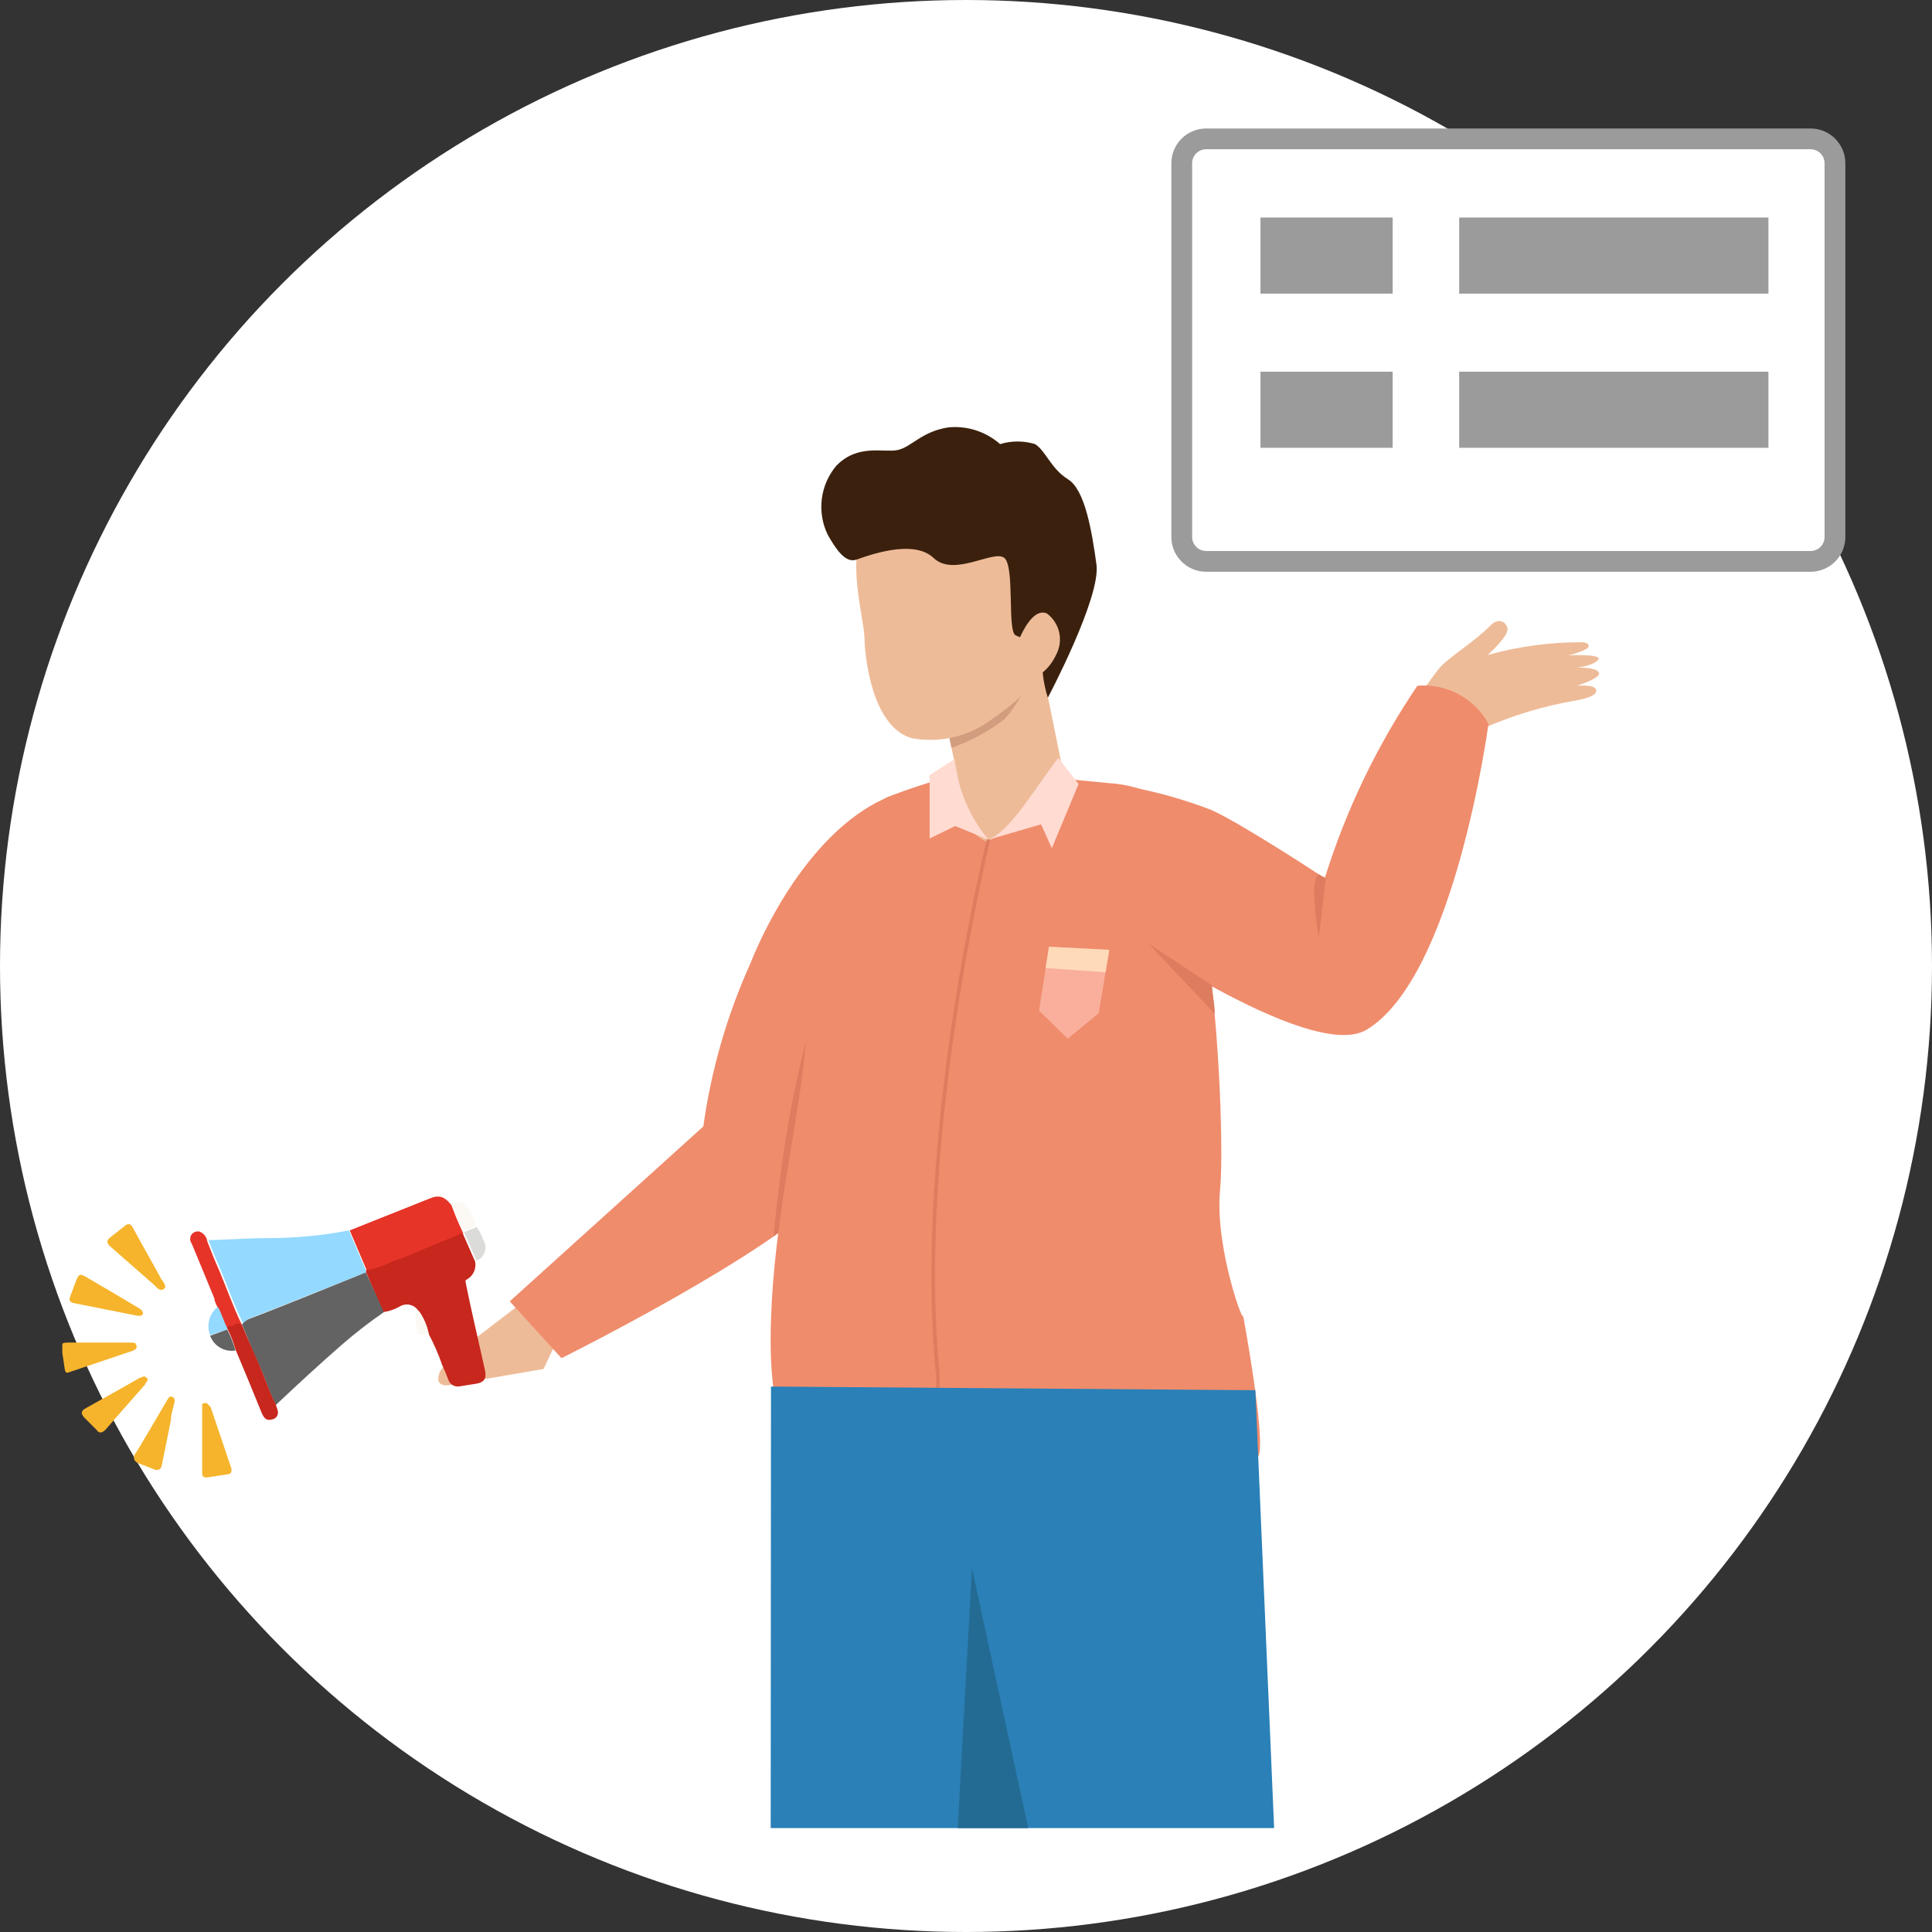 <svg width="93" height="93" viewBox="0 0 93 93" fill="none" xmlns="http://www.w3.org/2000/svg">
<rect x="0" y="0" width="93" height="93" fill="#333333" stroke="none"/>
<circle cx="46.5" cy="46.5" r="46.5" fill="white"/>
<g clip-path="url(#clip0_3_6544)">
<path d="M49.948 31.096L51.699 39.748L46.91 41.388L45.309 33.584L49.948 31.096Z" fill="#EEBB98"/>
<path d="M45.802 36.003C46.709 35.678 47.563 35.217 48.333 34.636C48.847 34.079 49.242 33.423 49.496 32.709L45.473 34.404L45.802 36.003Z" fill="#D29C7F"/>
<path d="M42.819 24.658C41.163 24.494 41.163 26.887 41.245 27.953C41.327 29.019 41.587 30.126 41.614 30.686C41.614 31.52 41.956 35.02 43.913 35.539C44.581 35.658 45.265 35.638 45.925 35.48C46.584 35.323 47.203 35.031 47.745 34.623C49.113 33.666 51.056 32.067 50.974 30.112C50.892 28.158 50.303 25.355 48.552 25.123L42.819 24.658Z" fill="#EEBB98"/>
<path d="M50.18 31.492C50.134 32.2 50.222 32.909 50.44 33.584C50.44 33.584 52.999 28.758 52.78 27.173C52.561 25.587 52.233 23.578 51.412 23.072C50.591 22.566 50.344 21.705 49.824 21.377C49.276 21.21 48.69 21.21 48.141 21.377C47.805 21.081 47.412 20.857 46.986 20.718C46.56 20.579 46.111 20.529 45.665 20.571C44.365 20.762 43.872 21.528 43.202 21.664C42.531 21.801 41.3 21.35 40.26 22.416C39.875 22.872 39.631 23.43 39.558 24.023C39.485 24.615 39.586 25.215 39.849 25.751C40.246 26.448 40.698 27.118 41.218 26.941C41.737 26.763 43.954 25.915 44.939 26.858C45.925 27.802 47.84 26.435 48.347 26.858C48.853 27.282 48.483 30.358 48.88 30.576C49.131 30.71 49.413 30.775 49.697 30.763C49.981 30.751 50.257 30.663 50.495 30.508C50.864 30.194 50.18 31.492 50.18 31.492Z" fill="#3B210D"/>
<path d="M50.851 31.492C50.481 32.299 49.797 32.791 49.304 32.572C48.812 32.353 48.716 31.506 49.086 30.7C49.455 29.893 49.907 29.333 50.386 29.524C50.685 29.743 50.896 30.062 50.981 30.422C51.066 30.783 51.02 31.163 50.851 31.492Z" fill="#EEBB98"/>
<path d="M69.337 32.107C69.104 32.367 68.735 32.913 68.311 33.474L70.09 35.893C70.461 35.562 70.881 35.291 71.335 35.087C72.777 34.446 74.294 33.987 75.85 33.72C76.302 33.638 76.877 33.501 76.835 33.214C76.794 32.927 75.891 33.009 75.891 33.009C75.891 33.009 77.041 32.667 76.972 32.394C76.904 32.121 75.987 32.121 75.782 32.148C75.987 32.148 76.794 32.011 76.945 31.738C77.096 31.465 75.495 31.547 75.495 31.547C75.809 31.479 76.113 31.369 76.398 31.218C76.521 31.096 76.521 30.959 76.206 30.918C74.652 30.903 73.104 31.11 71.609 31.533C71.609 31.533 72.621 30.631 72.566 30.262C72.512 29.893 72.087 29.756 71.773 30.084C70.979 30.89 69.761 31.629 69.337 32.107Z" fill="#EEBB98"/>
<path d="M25.988 61.974C24.483 63.341 21.459 65.282 21.158 66.075C20.857 66.868 21.719 66.662 21.719 66.662L26.166 65.897C26.576 64.994 27.032 64.114 27.534 63.259C28.424 61.755 25.988 61.974 25.988 61.974Z" fill="#EEBB98"/>
<path d="M43.694 38.066C40.246 38.859 37.509 42.932 36.114 46.391C34.992 48.881 34.232 51.518 33.856 54.223L24.538 62.643L27.028 65.377C27.028 65.377 37.236 60.306 39.849 57.367C42.463 54.428 42.969 45.926 42.969 45.926L43.694 38.066Z" fill="#EF8C6C"/>
<path d="M40.958 45.449C39.302 46.967 37.893 52.557 37.236 59.501L39.165 58.134C39.165 58.134 41.026 53.172 41.697 51.3L40.958 45.449Z" fill="#DD7C5E"/>
<path d="M53.3 44.354C53.3 44.354 63.015 51.189 65.766 49.576C70.035 47.047 71.65 34.84 71.65 34.84C71.318 34.237 70.818 33.743 70.211 33.418C69.604 33.093 68.915 32.95 68.229 33.009C66.296 35.863 64.793 38.986 63.768 42.276C63.768 42.276 59.772 39.638 58.294 38.982C57 38.486 55.663 38.11 54.299 37.861L53.3 44.354Z" fill="#EF8C6C"/>
<path d="M45.993 70.546C48.728 70.638 51.449 70.981 54.121 71.571C57.104 72.035 60.128 70.778 60.566 70.108C61.004 69.438 59.69 62.495 59.827 63.274C59.964 64.053 58.459 60.103 58.732 57.259C59.006 54.416 58.363 39.298 55.53 38.232C54.862 37.927 54.143 37.746 53.41 37.699L51.124 37.48C50.091 38.672 48.882 39.7 47.539 40.529C46.28 40.05 45.979 38.314 45.843 37.357C44.773 37.633 43.722 37.976 42.695 38.383C40.684 39.271 39.069 47.431 38.727 50.821C38.385 54.211 37.263 58.79 37.113 63.533C36.962 68.277 37.92 69.001 38.276 69.903C38.632 70.805 43.434 70.628 45.993 70.546Z" fill="#EF8C6C"/>
<path d="M58.472 48.798C58.472 48.306 58.363 47.923 58.336 47.431L55.284 45.422L58.472 48.798Z" fill="#DD7C5E"/>
<path d="M44.775 69.355C44.461 68.658 45.213 67.769 45.035 65.979C43.982 54.634 47.471 40.555 47.498 40.404H47.663C47.663 40.555 44.146 54.606 45.213 65.938C45.377 67.688 44.625 68.576 44.926 69.26L44.775 69.355Z" fill="#DD7C5E"/>
<path d="M50.946 36.482L51.918 37.74L50.632 40.829L50.112 39.681L47.58 40.419C48.675 39.982 49.879 37.836 50.946 36.482Z" fill="#FFDBD1"/>
<path d="M45.952 36.537L44.748 37.316V40.364L45.98 39.763L47.581 40.419C46.664 39.315 46.097 37.964 45.952 36.537Z" fill="#FFDBD1"/>
<path d="M50.495 45.572L53.396 45.723L52.89 48.771L51.398 50.001L50.016 48.648L50.495 45.572Z" fill="#F9AF9C"/>
<path d="M53.396 45.723L50.495 45.572L50.331 46.597L53.218 46.803L53.396 45.723Z" fill="#FFDAB9"/>
<path d="M63.48 42.086C62.988 42.387 63.48 45.12 63.48 45.12L63.822 42.277L63.48 42.086Z" fill="#DD7C5E"/>
<path d="M87.153 6.684H58.062C57.412 6.684 56.885 7.21 56.885 7.859V25.848C56.885 26.497 57.412 27.023 58.062 27.023H87.153C87.802 27.023 88.329 26.497 88.329 25.848V7.859C88.329 7.21 87.802 6.684 87.153 6.684Z" fill="white" stroke="#9B9B9B" stroke-miterlimit="10"/>
<path d="M85.127 10.471H70.24V14.134H85.127V10.471Z" fill="#9B9B9B"/>
<path d="M85.127 17.893H70.24V21.556H85.127V17.893Z" fill="#9B9B9B"/>
<path d="M67.038 10.471H60.675V14.134H67.038V10.471Z" fill="#9B9B9B"/>
<path d="M67.038 17.893H60.675V21.556H67.038V17.893Z" fill="#9B9B9B"/>
<path d="M20.638 64.216C20.888 64.691 21.103 65.185 21.281 65.692C21.39 65.924 21.486 66.17 21.582 66.416C21.62 66.529 21.698 66.624 21.802 66.682C21.905 66.74 22.027 66.757 22.143 66.731L22.923 66.608C23.306 66.54 23.429 66.362 23.347 65.965C23.169 65.159 22.978 64.339 22.8 63.532C22.677 62.986 22.553 62.425 22.444 61.878C22.444 61.783 22.362 61.66 22.444 61.605C22.603 61.524 22.731 61.394 22.808 61.233C22.884 61.072 22.906 60.891 22.868 60.717L22.266 59.35H22.157C21.582 59.623 20.994 59.814 20.419 60.074C19.844 60.334 19.324 60.525 18.763 60.73C18.398 60.909 18.012 61.042 17.614 61.127V61.222L18.435 63.163C18.719 63.126 18.994 63.033 19.242 62.89C19.384 62.804 19.552 62.774 19.715 62.807C19.877 62.84 20.021 62.933 20.118 63.068C20.376 63.406 20.553 63.799 20.638 64.216Z" fill="#C7271D"/>
<path d="M17.614 61.25V61.154L16.793 59.227C15.535 59.472 14.257 59.596 12.975 59.596C12.045 59.596 11.114 59.664 10.238 59.691C10.17 59.691 10.088 59.691 10.033 59.691C10.211 60.142 10.389 60.607 10.594 61.058C10.964 61.933 11.278 62.849 11.703 63.71C11.791 63.614 11.892 63.531 12.004 63.464C12.879 63.136 13.755 62.781 14.617 62.439L17.614 61.25Z" fill="#94D9FF"/>
<path d="M17.614 61.25L14.562 62.48C13.7 62.822 12.825 63.177 11.949 63.505C11.837 63.573 11.736 63.656 11.648 63.751C11.922 64.421 12.195 65.118 12.483 65.733C12.77 66.349 12.961 67.018 13.276 67.633C14.316 66.649 15.383 65.665 16.465 64.722C17.105 64.165 17.777 63.645 18.476 63.164L17.614 61.25Z" fill="#636363"/>
<path d="M16.834 59.227L17.655 61.155C18.053 61.07 18.439 60.937 18.804 60.758C19.365 60.553 19.926 60.348 20.46 60.102C20.994 59.856 21.623 59.651 22.198 59.378H22.307C22.091 58.933 21.899 58.477 21.733 58.011C21.404 57.601 21.144 57.505 20.706 57.683L16.834 59.227Z" fill="#E63428"/>
<path d="M11.648 63.779C11.224 62.918 10.909 62.002 10.54 61.127C10.334 60.676 10.156 60.211 9.979 59.76C9.965 59.653 9.922 59.552 9.854 59.467C9.787 59.383 9.697 59.319 9.595 59.282C9.527 59.269 9.457 59.275 9.392 59.299C9.327 59.323 9.269 59.365 9.226 59.419C9.179 59.482 9.154 59.559 9.154 59.637C9.154 59.716 9.179 59.793 9.226 59.856C9.595 60.731 9.951 61.619 10.321 62.508C10.321 62.645 10.416 62.795 10.471 62.932C10.526 63.068 10.745 63.615 10.923 63.943C11.032 63.943 11.155 63.943 11.251 63.861C11.295 63.8 11.36 63.758 11.434 63.743C11.507 63.728 11.583 63.741 11.648 63.779Z" fill="#E63428"/>
<path d="M11.648 63.778C11.594 63.733 11.526 63.709 11.456 63.709C11.386 63.709 11.319 63.733 11.265 63.778C11.169 63.901 11.046 63.778 10.936 63.86V63.942C11.102 64.265 11.236 64.603 11.333 64.953C11.757 65.965 12.181 66.976 12.592 68.001C12.688 68.22 12.797 68.412 13.085 68.329C13.136 68.323 13.186 68.304 13.229 68.276C13.272 68.247 13.309 68.209 13.335 68.164C13.361 68.119 13.377 68.069 13.381 68.017C13.385 67.965 13.377 67.913 13.358 67.865L13.276 67.605C12.961 66.99 12.756 66.334 12.482 65.705C12.209 65.076 11.921 64.448 11.648 63.778Z" fill="#C7271D"/>
<path d="M9.732 67.593C9.726 67.647 9.726 67.703 9.732 67.757C9.732 68.81 9.732 69.862 9.732 70.915C9.732 71.079 9.814 71.133 9.965 71.12L10.95 70.969C11.114 70.969 11.183 70.833 11.128 70.655L10.143 67.743C10.006 67.607 9.951 67.443 9.732 67.593Z" fill="#F6B42C"/>
<path d="M5.299 59.569C5.107 59.719 5.148 59.842 5.299 59.992L7.42 61.852C7.543 61.961 7.68 62.179 7.871 62.056C8.063 61.934 7.871 61.728 7.776 61.592C7.324 60.758 6.859 59.952 6.407 59.118C6.298 58.913 6.188 58.858 5.997 59.022L5.299 59.569Z" fill="#F6B42C"/>
<path d="M6.544 64.928C6.567 64.899 6.58 64.862 6.58 64.825C6.58 64.788 6.567 64.752 6.544 64.723C6.544 64.627 6.421 64.641 6.339 64.627H4.341C3.985 64.627 3.629 64.627 3.274 64.627C2.918 64.627 2.918 64.736 2.973 64.996C3.027 65.256 3.068 65.57 3.109 65.857C3.15 66.144 3.219 66.09 3.383 66.035L6.421 65.01L6.544 64.928Z" fill="#F6B42C"/>
<path d="M6.777 63.026L5.655 62.356L4.163 61.482C3.862 61.304 3.794 61.318 3.67 61.632L3.383 62.398C3.301 62.571 3.356 62.68 3.547 62.726L6.64 63.341C6.736 63.341 6.831 63.341 6.872 63.259C6.913 63.177 6.845 63.108 6.777 63.026Z" fill="#F6B42C"/>
<path d="M8.118 67.278L6.749 69.602C6.667 69.725 6.599 69.862 6.503 69.985C6.407 70.108 6.421 70.354 6.667 70.436L7.406 70.723C7.625 70.819 7.748 70.723 7.789 70.531C7.94 69.807 8.076 69.082 8.227 68.358C8.227 68.057 8.35 67.77 8.405 67.47C8.416 67.424 8.411 67.376 8.391 67.334C8.371 67.292 8.337 67.258 8.295 67.237C8.265 67.226 8.232 67.224 8.2 67.231C8.169 67.238 8.14 67.255 8.118 67.278Z" fill="#F6B42C"/>
<path d="M4.642 68.822C4.779 69.027 4.916 68.972 5.08 68.822C5.709 68.084 6.352 67.373 6.982 66.649C6.982 66.553 7.201 66.457 7.064 66.32C6.927 66.184 6.831 66.32 6.736 66.32L5.942 66.772L4.136 67.783C3.903 67.906 3.876 68.029 4.054 68.234L4.642 68.822Z" fill="#F6B42C"/>
<path d="M21.719 57.941C21.885 58.407 22.077 58.864 22.294 59.308L22.909 59.049C22.844 58.712 22.704 58.394 22.499 58.119C22.413 57.999 22.286 57.915 22.143 57.882C21.999 57.849 21.848 57.871 21.719 57.941Z" fill="#FCF9F4"/>
<path d="M22.95 59.062L22.335 59.322L22.937 60.689C23.03 60.652 23.114 60.595 23.183 60.522C23.252 60.449 23.304 60.362 23.335 60.267C23.366 60.172 23.376 60.071 23.364 59.971C23.352 59.872 23.318 59.776 23.265 59.691C23.189 59.468 23.084 59.257 22.95 59.062Z" fill="#DBDBDA"/>
<path d="M10.936 63.998V63.916C10.758 63.588 10.676 63.219 10.485 62.904C10.285 63.062 10.141 63.281 10.074 63.527C10.008 63.773 10.022 64.034 10.115 64.271L10.936 63.998Z" fill="#94D9FF"/>
<path d="M10.936 63.998L10.115 64.299C10.204 64.54 10.374 64.743 10.596 64.873C10.819 65.002 11.079 65.051 11.333 65.01C11.235 64.66 11.102 64.321 10.936 63.998Z" fill="#636363"/>
<path d="M20.638 64.217C20.562 63.812 20.399 63.43 20.159 63.096C20.091 63.133 20.039 63.194 20.011 63.266C19.983 63.339 19.983 63.419 20.009 63.492C20.009 63.492 20.009 63.602 20.009 63.67C20.104 64.299 20.104 64.299 20.638 64.217Z" fill="#FCF9F4"/>
<path d="M37.113 66.744L37.099 87.999H61.332L60.429 66.922L37.113 66.744Z" fill="#2A80B7"/>
<path d="M49.496 87.999L46.787 75.492L46.102 87.999H49.496Z" fill="#246B93"/>
</g>
<defs>
<clipPath id="clip0_3_6544">
<rect width="86" height="82" fill="white" transform="translate(3 6)"/>
</clipPath>
</defs>
</svg>

